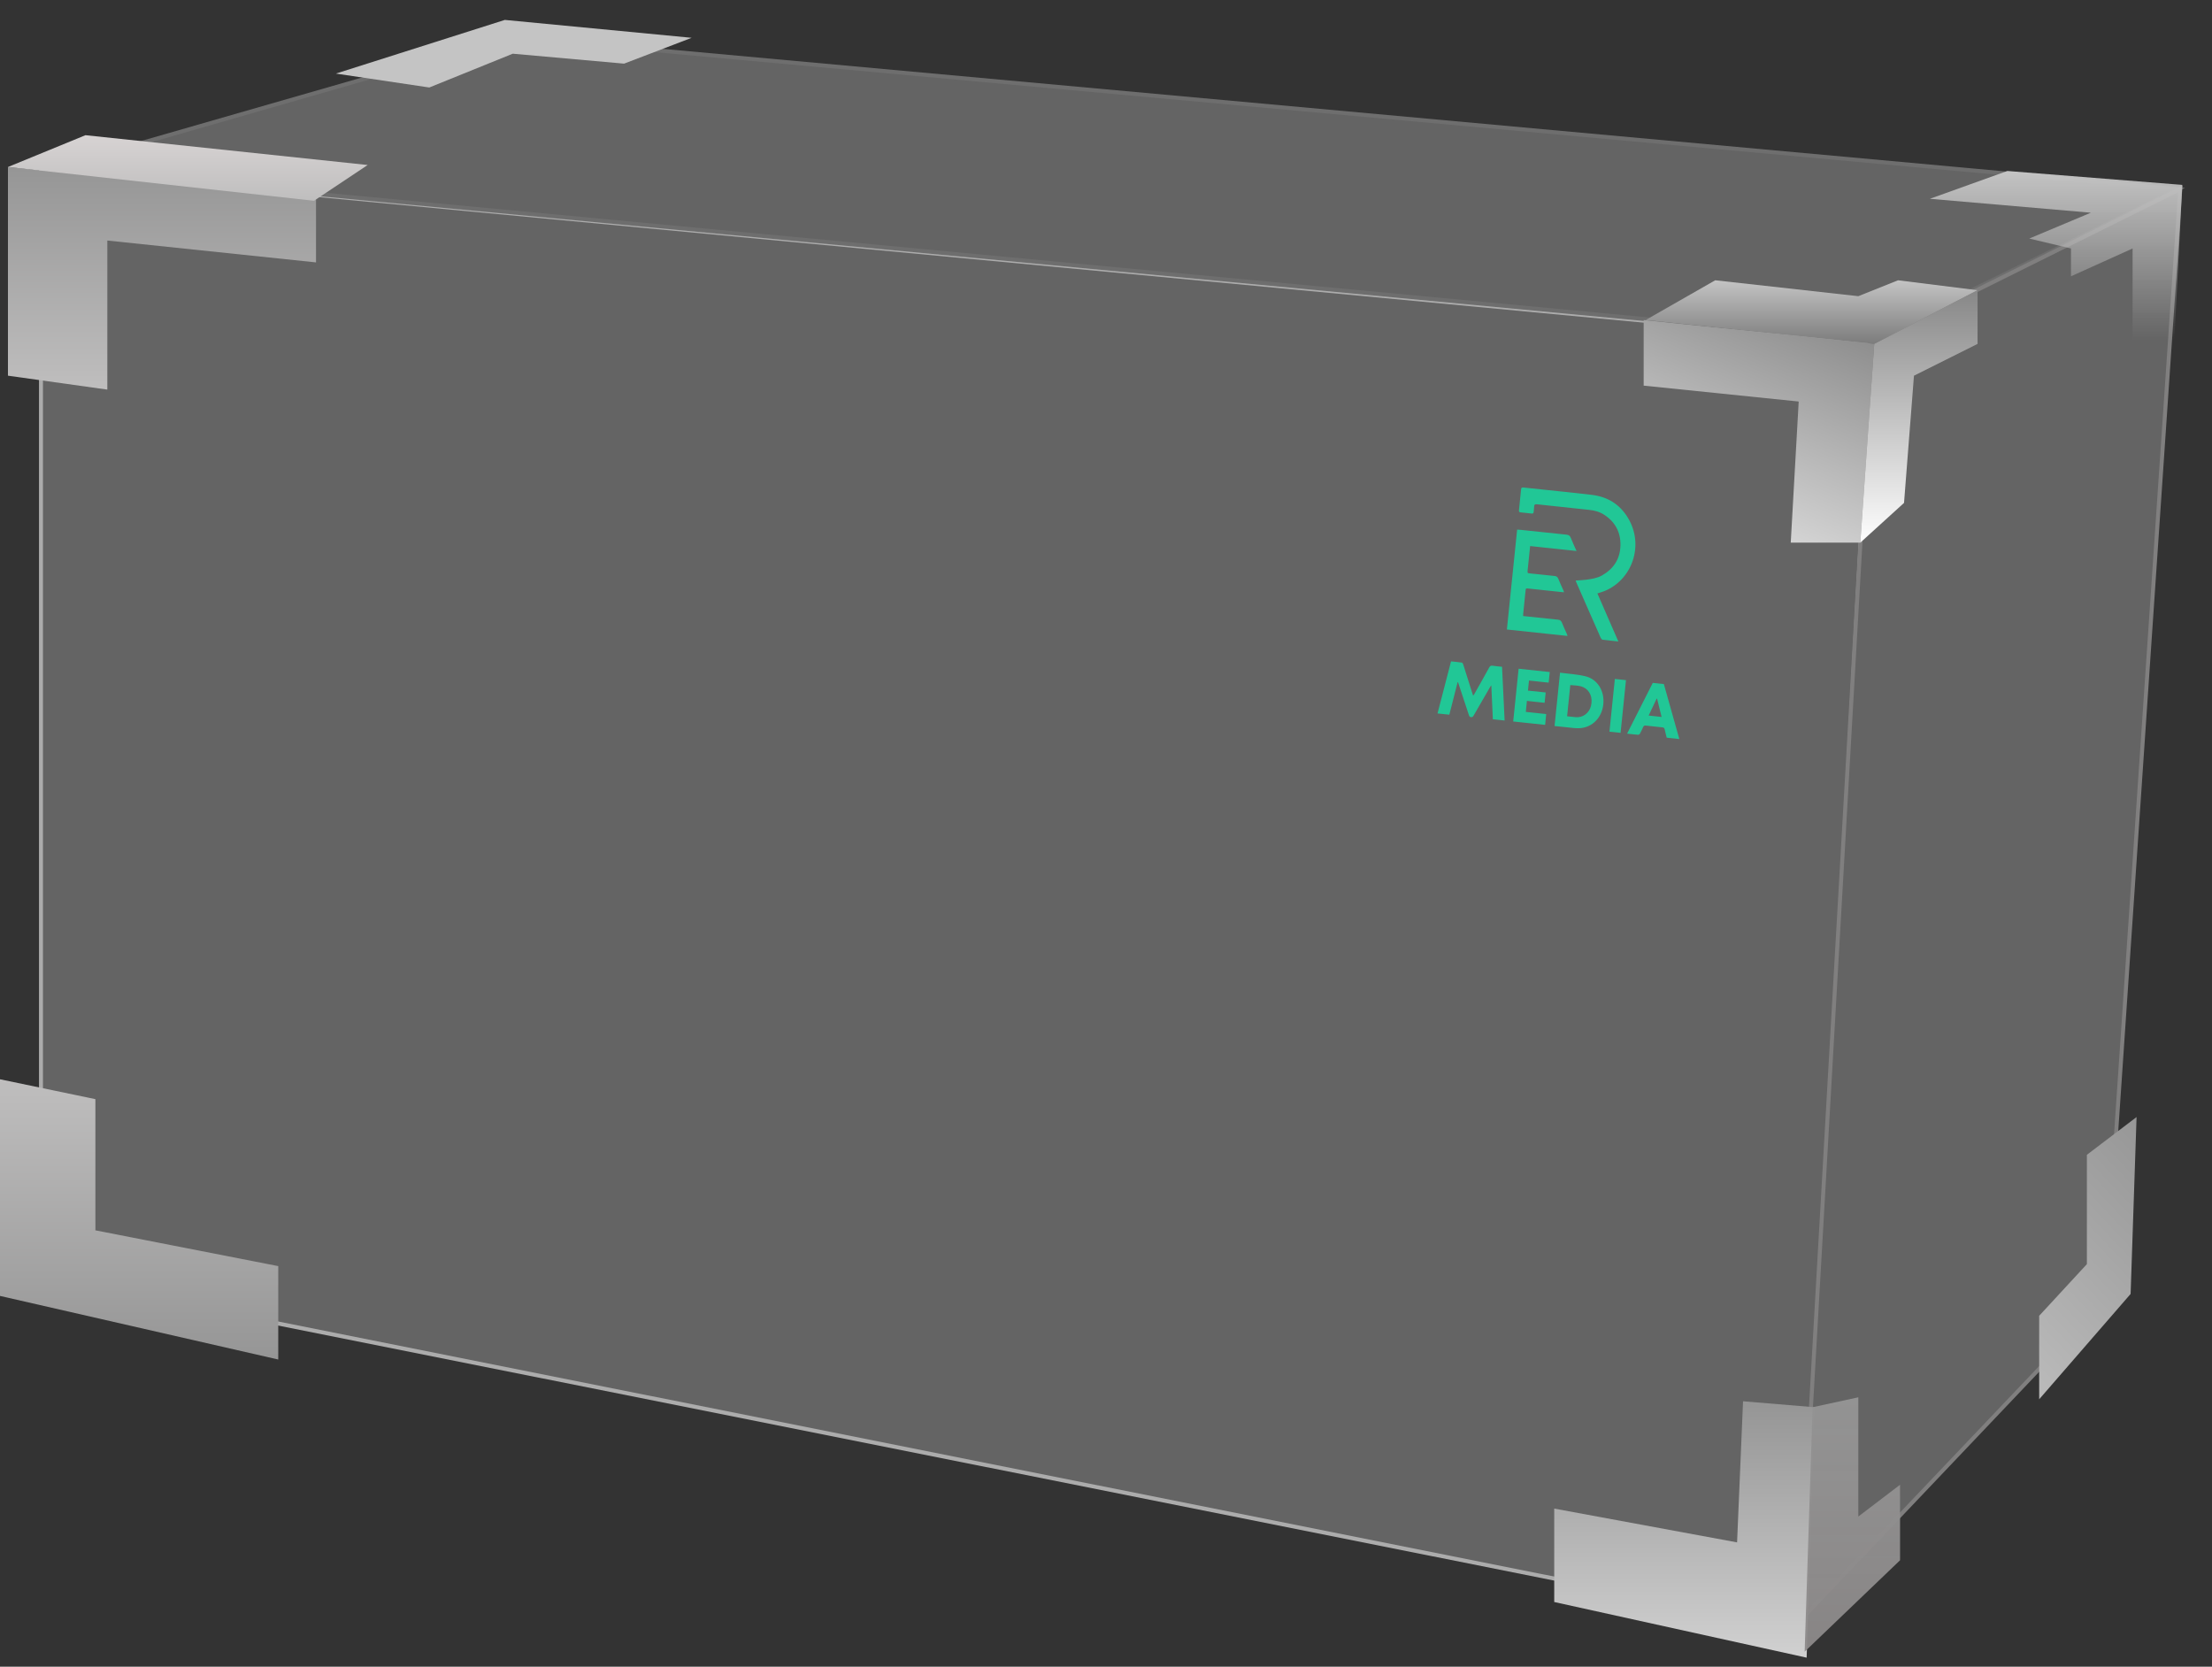 <?xml version="1.0" encoding="UTF-8"?> <svg xmlns="http://www.w3.org/2000/svg" xmlns:xlink="http://www.w3.org/1999/xlink" width="556.476" height="419.283" viewBox="0 0 556.476 419.283" fill="none"><rect x="0" y="0" width="556.476" height="419.283" fill="#333333" stroke="none"/><desc> Created with Pixso. </desc><defs><linearGradient x1="40.75" y1="42.016" x2="40.75" y2="98.016" id="paint_linear_112_931_0" gradientUnits="userSpaceOnUse"><stop offset="0.008" stop-color="#969696"></stop><stop offset="1" stop-color="#BFBEBE"></stop></linearGradient><linearGradient x1="47.25" y1="34.016" x2="47.25" y2="50.516" id="paint_linear_112_932_0" gradientUnits="userSpaceOnUse"><stop offset="0" stop-color="#D7D3D3"></stop><stop offset="1" stop-color="#BFBEBE"></stop></linearGradient><linearGradient x1="35" y1="342.016" x2="35" y2="271.516" id="paint_linear_112_934_0" gradientUnits="userSpaceOnUse"><stop offset="0.008" stop-color="#969696"></stop><stop offset="1" stop-color="#BFBEBE"></stop></linearGradient><linearGradient x1="423.75" y1="352.516" x2="423.75" y2="417.016" id="paint_linear_112_935_0" gradientUnits="userSpaceOnUse"><stop stop-color="#959595"></stop><stop offset="1" stop-color="#D1D1D1"></stop></linearGradient><linearGradient x1="466" y1="351.516" x2="466" y2="415.516" id="paint_linear_112_936_0" gradientUnits="userSpaceOnUse"><stop stop-color="#939393"></stop><stop offset="1" stop-color="#8C8989" stop-opacity="0.953"></stop></linearGradient><linearGradient x1="465.5" y1="80.516" x2="442.5" y2="136.516" id="paint_linear_112_937_0" gradientUnits="userSpaceOnUse"><stop stop-color="#8A8A8A"></stop><stop offset="1" stop-color="#D8D8D8"></stop></linearGradient><linearGradient x1="455.75" y1="70.516" x2="455.75" y2="86.516" id="paint_linear_112_938_0" gradientUnits="userSpaceOnUse"><stop stop-color="#C4C4C4"></stop><stop offset="1" stop-color="#7C7C7C"></stop></linearGradient><linearGradient x1="482.75" y1="73.016" x2="482.75" y2="136.516" id="paint_linear_112_939_0" gradientUnits="userSpaceOnUse"><stop stop-color="#878787"></stop><stop offset="1" stop-color="#FEFEFE"></stop></linearGradient><linearGradient x1="561" y1="295.705" x2="495" y2="358.381" id="paint_linear_112_940_0" gradientUnits="userSpaceOnUse"><stop stop-color="#C4C4C4"></stop><stop stop-color="#939393"></stop><stop offset="1" stop-color="#C4C4C4"></stop></linearGradient><linearGradient x1="517.25" y1="43.016" x2="517.25" y2="85.516" id="paint_linear_112_941_0" gradientUnits="userSpaceOnUse"><stop stop-color="#C4C4C4"></stop><stop offset="1" stop-color="#C4C4C4" stop-opacity="0"></stop></linearGradient></defs><path id="Прямоугольник 41" d="M10.31 42.47L470.88 86.11L453 409.51L10.31 321.03L10.31 42.47Z" fill="#646464" fill-opacity="1" fill-rule="evenodd"></path><path id="Прямоугольник 41" d="M470.88 86.11L453 409.51L10.31 321.03L10.31 42.47L470.88 86.11Z" stroke="#ACACAC" stroke-opacity="1" stroke-width="1"></path><path id="Форма 207" d="M12.88 42.5L470.39 85.6C470.39 85.6 547.89 47.59 547.89 47.59C547.89 47.59 128.37 9.29 128.37 9.29L12.88 42.5Z" fill="#646464" fill-opacity="1" fill-rule="evenodd"></path><path id="Форма 207" d="M470.39 85.6C470.39 85.6 547.89 47.59 547.89 47.59C547.89 47.59 128.37 9.29 128.37 9.29L12.88 42.5L470.39 85.6Z" stroke="#6E6E6E" stroke-opacity="1" stroke-width="1"></path><path id="Форма 208" d="M470.92 86.11L548.5 47.53L529.5 327.01L452.49 408.05L470.92 86.11Z" fill="#646464" fill-opacity="1" fill-rule="evenodd"></path><path id="Форма 208" d="M548.5 47.53L529.5 327.01L452.49 408.05L470.92 86.11L548.5 47.53Z" stroke="#807F7F" stroke-opacity="1" stroke-width="1"></path><path id="Форма 209" d="M407.13 161.37C405.72 161.22 404.44 161.1 403.17 160.93C402.99 160.91 402.78 160.66 402.7 160.47C401.33 157.39 399.98 154.32 398.63 151.23C397.91 149.6 397.2 147.96 396.48 146.33C396.45 146.24 396.42 146.14 396.4 146.04C397.3 145.97 398.17 145.96 399.03 145.84C400.38 145.65 401.74 145.47 402.97 144.79C405.89 143.15 407.59 140.65 407.66 137.19C407.73 133.89 406.34 131.33 403.62 129.53C402.46 128.76 401.17 128.42 399.83 128.27C395.43 127.78 391.03 127.34 386.64 126.86C386.17 126.81 385.96 126.93 385.95 127.43C385.94 127.87 385.86 128.31 385.83 128.74C385.8 129.08 385.68 129.24 385.32 129.19C384.39 129.08 383.46 128.98 382.53 128.89C382.17 128.86 382.09 128.68 382.13 128.35C382.32 126.6 382.5 124.86 382.66 123.11C382.7 122.62 382.95 122.61 383.32 122.65C386.78 123.02 390.25 123.38 393.71 123.74C395.94 123.98 398.17 124.22 400.39 124.48C404.27 124.94 407.36 126.72 409.48 130.17C413.77 137.12 410.58 145.91 403.59 148.71C403.04 148.92 402.47 149.09 401.86 149.29L407.13 161.37ZM379.09 158.36L394.35 159.98C394.28 159.77 394.24 159.62 394.18 159.48C393.76 158.52 393.3 157.59 392.93 156.63C392.73 156.12 392.43 155.94 391.93 155.89C389.25 155.62 386.58 155.33 383.91 155.05L383.17 154.97C383.18 154.71 383.18 154.52 383.2 154.34C383.39 152.45 383.59 150.56 383.78 148.67C383.85 147.99 383.86 147.99 384.54 148.06C387.23 148.34 389.93 148.63 392.62 148.92L393.47 149C393.38 148.76 393.34 148.6 393.28 148.46C392.86 147.51 392.41 146.57 392.03 145.61C391.83 145.11 391.53 144.93 391.02 144.89C389.01 144.7 387.01 144.47 385 144.26C384.24 144.18 384.24 144.18 384.32 143.37C384.5 141.63 384.68 139.89 384.86 138.14L384.94 137.37L396.61 138.61C396.08 137.42 395.58 136.37 395.16 135.29C394.95 134.75 394.62 134.55 394.07 134.5C390.16 134.1 386.25 133.68 382.34 133.27C382.15 133.25 381.94 133.25 381.67 133.23L379.09 158.36ZM366.8 171.63C366.87 171.84 366.94 172.04 367.01 172.26C367.85 174.78 368.68 177.31 369.52 179.85C369.61 180.12 369.67 180.36 370.05 180.41C370.46 180.46 370.59 180.24 370.75 179.96C372.11 177.59 373.49 175.21 374.86 172.84C374.93 172.72 375.03 172.61 375.17 172.41C375.3 175.34 375.43 178.14 375.56 180.95L378.52 181.26C378.31 176.75 378.09 172.27 377.87 167.74C377.05 167.65 376.26 167.59 375.48 167.47C375.07 167.41 374.86 167.53 374.66 167.89C373.43 170.13 372.17 172.35 370.91 174.58C370.84 174.71 370.74 174.82 370.6 175.02C370.49 174.67 370.4 174.42 370.32 174.17C369.59 171.84 368.86 169.52 368.12 167.2C368.06 167 367.92 166.71 367.78 166.69C366.88 166.55 365.97 166.48 365.04 166.38C363.9 170.78 362.77 175.11 361.64 179.48L364.61 179.79C365.3 177.07 365.99 174.35 366.69 171.64L366.8 171.63ZM391.08 182.64C392.76 182.82 394.4 183 396.04 183.16C396.55 183.21 397.05 183.21 397.56 183.18C400.67 182.92 403.02 180.47 403.35 177.15C403.69 173.86 401.92 170.89 398.89 170.14C396.81 169.62 394.63 169.52 392.46 169.22L391.08 182.64ZM395.04 172.34C396.15 172.46 397.25 172.4 398.28 172.86C399.98 173.62 400.76 175.51 400.24 177.6C399.78 179.4 398.21 180.57 396.42 180.42C395.71 180.36 395 180.27 394.24 180.19L395.04 172.34ZM409.33 184.56C410.32 184.67 411.23 184.78 412.14 184.85C412.28 184.85 412.5 184.69 412.57 184.55C412.86 184.02 413.12 183.47 413.36 182.92C413.49 182.6 413.66 182.49 414.01 182.53C415.41 182.7 416.81 182.85 418.21 182.98C418.54 183.01 418.7 183.13 418.78 183.47C418.93 184.18 419.13 184.88 419.3 185.58L422.47 185.92L418.58 172.09L415.79 171.79L409.33 184.56ZM418.01 180.36L414.75 180.01C415.43 178.57 416.1 177.16 416.77 175.75L416.88 175.77C417.25 177.27 417.62 178.78 418.01 180.36ZM382.04 168.23L380.68 181.5L388.71 182.35L388.98 179.63L383.85 179.09L384.13 176.32L388.58 176.8L388.85 174.2L384.39 173.73L384.65 171.2L389.6 171.73L389.87 169.06L382.04 168.23ZM409.05 171.1L406.25 170.8L404.89 184.07L407.69 184.36L409.05 171.1Z" fill="#21C796" fill-opacity="1" fill-rule="nonzero"></path><path id="Форма 210" d="M2 42.01L2 94.51L27 98.01L27 60.51L79.5 66.01L79.5 50.01L2 42.01Z" fill="url(#paint_linear_112_931_0)" fill-opacity="1" fill-rule="evenodd"></path><path id="Форма 211" d="M2 42.01L79 50.51L92.5 41.51L21.5 34.01L2 42.01Z" fill="url(#paint_linear_112_932_0)" fill-opacity="1" fill-rule="evenodd"></path><path id="Форма 210" d="M0 326.01L0 271.51L24 276.51L24 309.51L70 318.51L70 342.01L0 326.01Z" fill="url(#paint_linear_112_934_0)" fill-opacity="1" fill-rule="evenodd"></path><path id="Форма 212" d="M391 379.51L391 403.01L454.5 417.01L456.5 354.01L438.5 352.51L437 388.01L391 379.51Z" fill="url(#paint_linear_112_935_0)" fill-opacity="1" fill-rule="evenodd"></path><path id="Форма 213" d="M456 354.01L467.5 351.51L467.5 381.51L478 373.51L478 392.51L454 415.51L456 354.01Z" fill="url(#paint_linear_112_936_0)" fill-opacity="1" fill-rule="evenodd"></path><path id="Форма 214" d="M413.5 80.51L413.5 97.01L452.5 101.01L450.5 136.51L468 136.51L471.5 86.51L413.5 80.51Z" fill="url(#paint_linear_112_937_0)" fill-opacity="1" fill-rule="evenodd"></path><path id="Форма 215" d="M414 80.51L431.5 70.51L467.5 74.51L477.5 70.51L497.5 73.01L471.5 86.51L414 80.51Z" fill="url(#paint_linear_112_938_0)" fill-opacity="1" fill-rule="evenodd"></path><path id="Форма 216" d="M471.5 86.51L468 136.51L479 126.51L481.5 94.51L497.5 86.51L497.5 73.01L471.5 86.51Z" fill="url(#paint_linear_112_939_0)" fill-opacity="1" fill-rule="evenodd"></path><path id="Форма 217" d="M525 318.01L513 331.01L513 352.01L536 325.51L537.5 281.01L525 290.51L525 318.01Z" fill="url(#paint_linear_112_940_0)" fill-opacity="1" fill-rule="evenodd"></path><path id="Форма 219" d="M505 43.01L485.5 50.01L526 53.51L510.5 60.01L521 62.51L521 69.51L536.5 62.51L536.5 85.51L547 85.51L549 46.51L505 43.01Z" fill="url(#paint_linear_112_941_0)" fill-opacity="1" fill-rule="evenodd"></path><path id="Форма 220" d="M84.5 18.51L127 5.01L174 9.51L157 16.01L129 13.51L108 22.01L84.5 18.51Z" fill="#C4C4C4" fill-opacity="1" fill-rule="evenodd"></path></svg> 